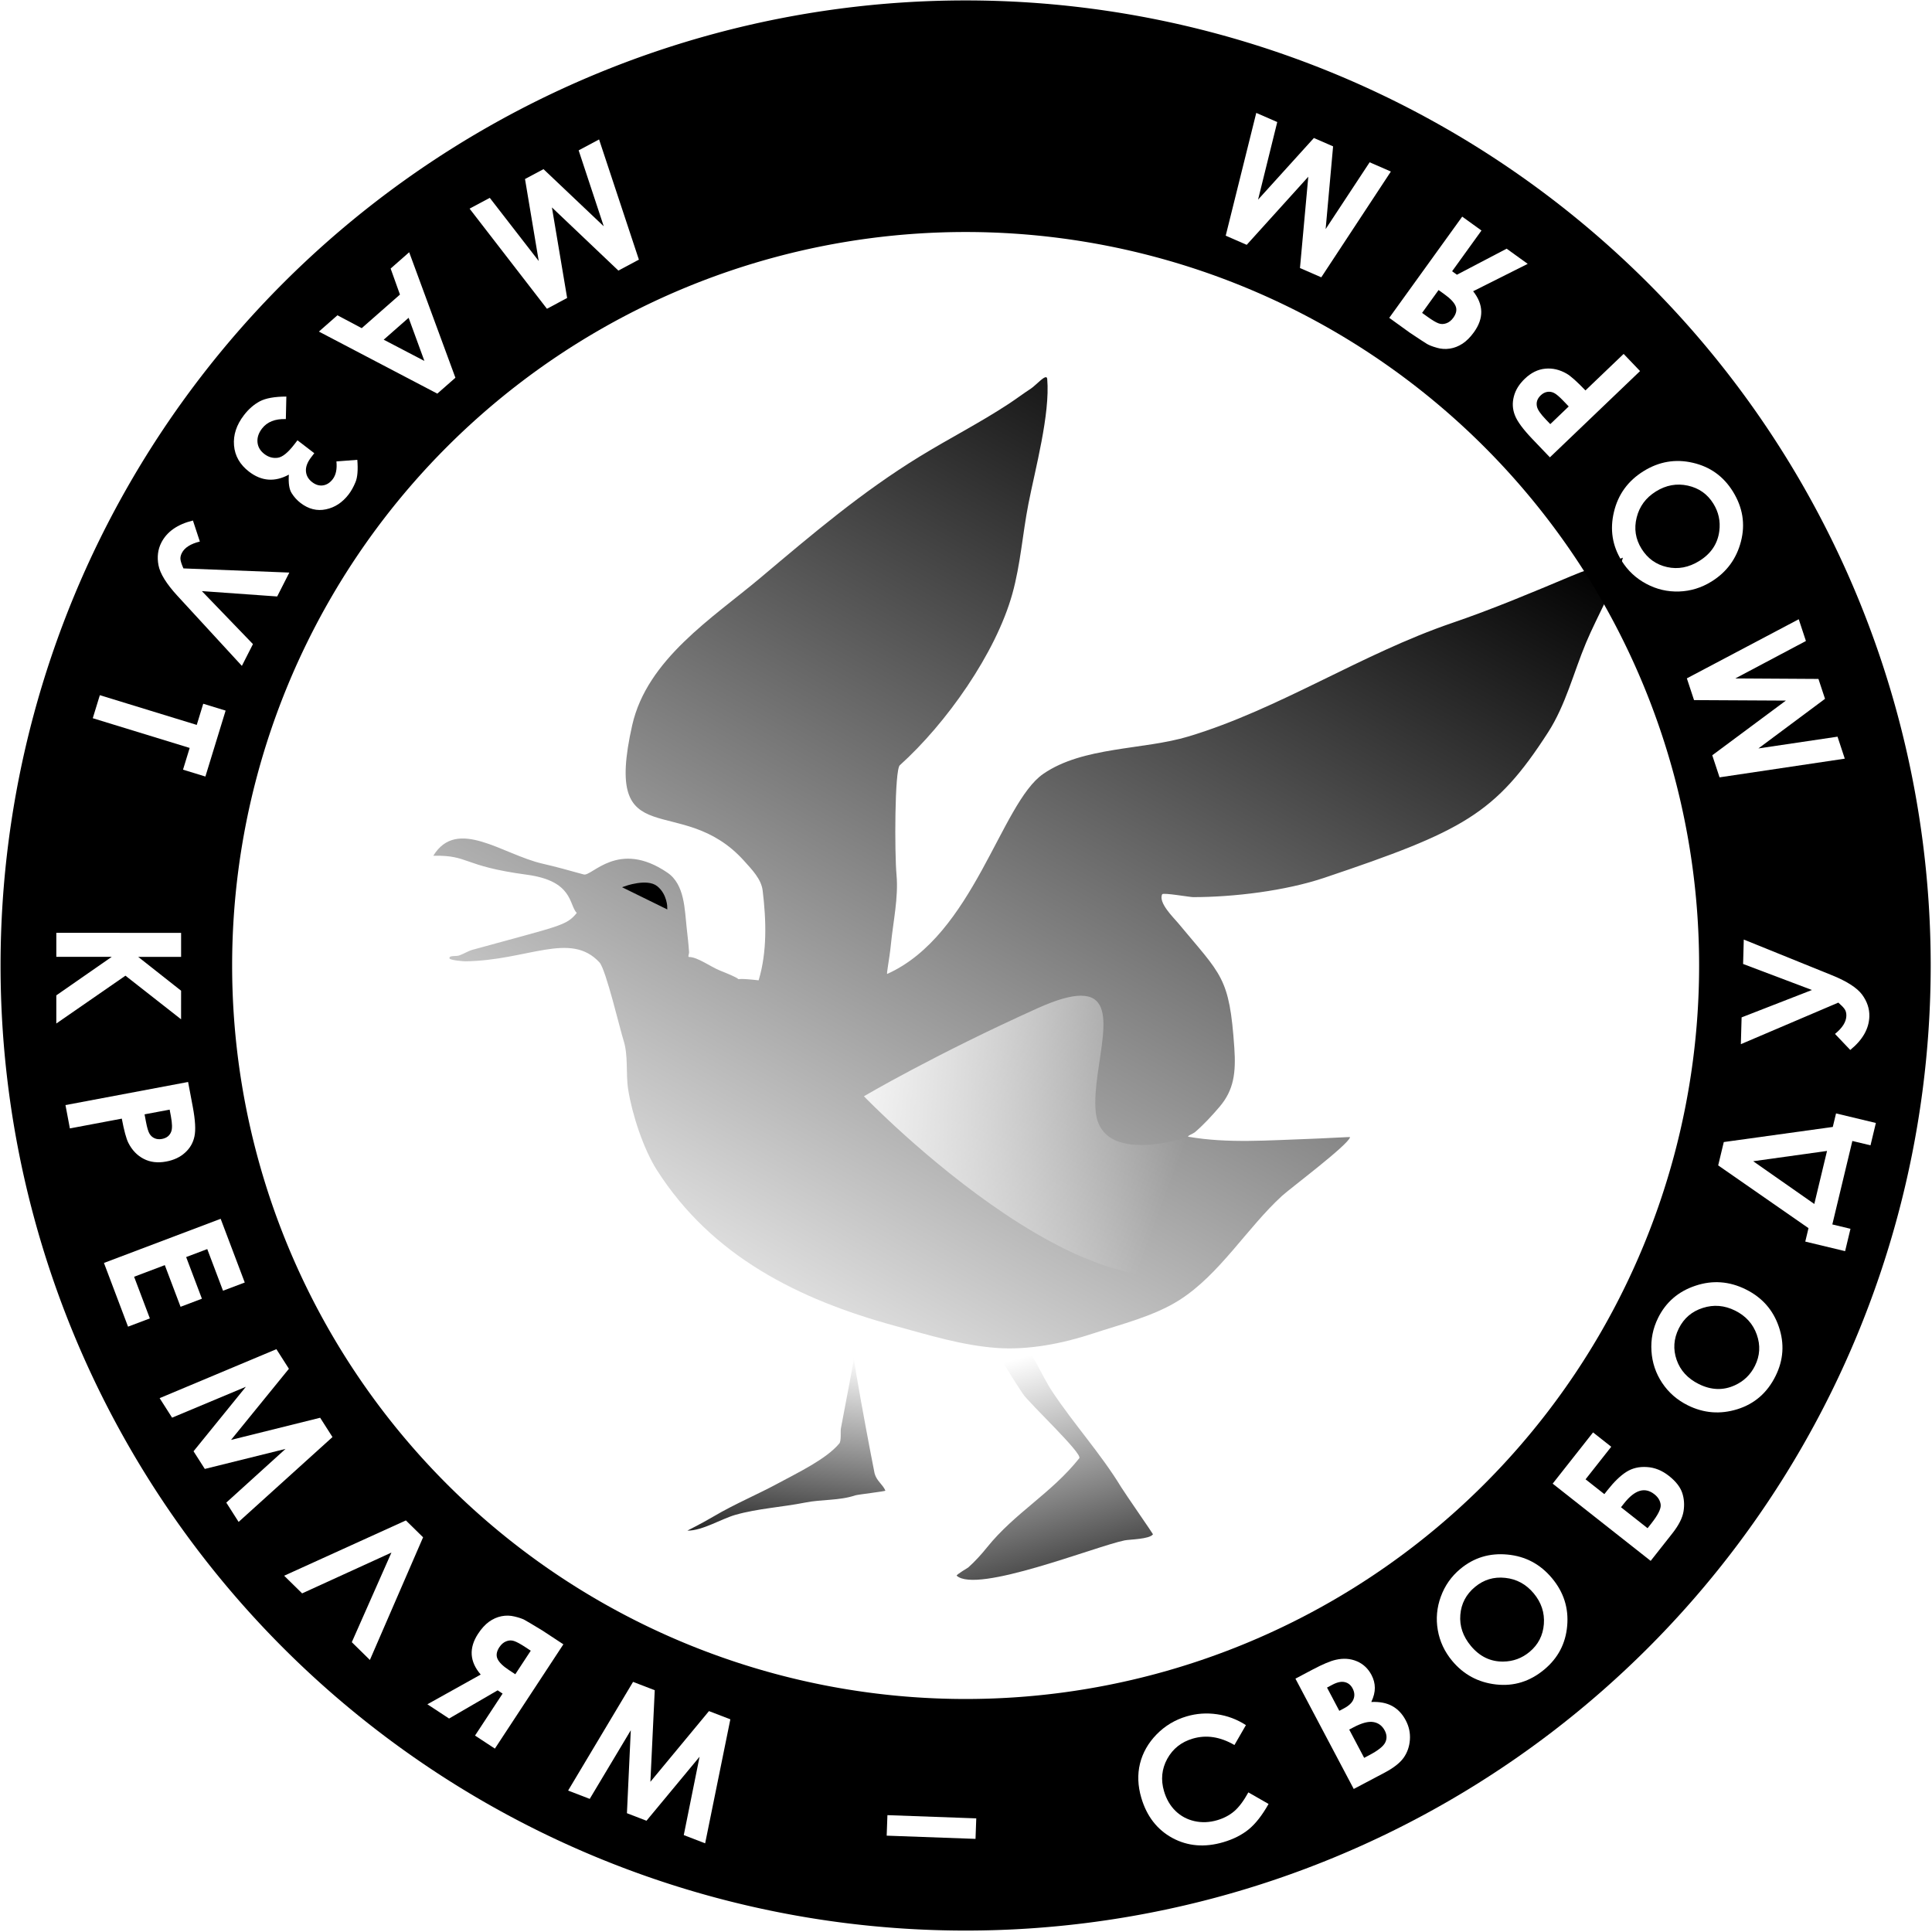 <?xml version="1.0" encoding="UTF-8" standalone="no"?>
<!-- Created with Inkscape (http://www.inkscape.org/) -->

<svg
   width="70mm"
   height="70mm"
   viewBox="0 0 70 70"
   version="1.1"
   id="svg2306"
   sodipodi:docname="s006.svg"
   inkscape:version="1.3 (0e150ed, 2023-07-21)"
   xmlns:inkscape="http://www.inkscape.org/namespaces/inkscape"
   xmlns:sodipodi="http://sodipodi.sourceforge.net/DTD/sodipodi-0.dtd"
   xmlns:xlink="http://www.w3.org/1999/xlink"
   xmlns="http://www.w3.org/2000/svg"
   xmlns:svg="http://www.w3.org/2000/svg">
  <sodipodi:namedview
     id="namedview2308"
     pagecolor="#ffffff"
     bordercolor="#666666"
     borderopacity="1.0"
     inkscape:pageshadow="2"
     inkscape:pageopacity="0.0"
     inkscape:pagecheckerboard="0"
     inkscape:document-units="mm"
     showgrid="false"
     inkscape:snap-bbox="true"
     inkscape:bbox-paths="true"
     inkscape:bbox-nodes="true"
     inkscape:snap-bbox-edge-midpoints="true"
     inkscape:snap-bbox-midpoints="true"
     inkscape:object-paths="true"
     inkscape:snap-intersection-paths="true"
     inkscape:snap-midpoints="true"
     inkscape:snap-object-midpoints="true"
     inkscape:snap-center="true"
     inkscape:snap-page="true"
     inkscape:zoom="0.038399893"
     inkscape:cx="52.083479"
     inkscape:cy="156.25044"
     inkscape:window-width="1536"
     inkscape:window-height="1027"
     inkscape:window-x="0"
     inkscape:window-y="25"
     inkscape:window-maximized="0"
     inkscape:current-layer="layer1"
     inkscape:showpageshadow="2"
     inkscape:deskcolor="#d1d1d1" />
  <defs
     id="defs2303">
    <linearGradient
       inkscape:collect="always"
       id="linearGradient19272">
      <stop
         style="stop-color:#000000;stop-opacity:1;"
         offset="0"
         id="stop19268" />
      <stop
         style="stop-color:#000000;stop-opacity:0;"
         offset="1"
         id="stop19270" />
    </linearGradient>
    <linearGradient
       inkscape:collect="always"
       id="linearGradient25769">
      <stop
         style="stop-color:#ffffff;stop-opacity:1;"
         offset="0"
         id="stop25765" />
      <stop
         style="stop-color:#ffffff;stop-opacity:0;"
         offset="1"
         id="stop25767" />
    </linearGradient>
    <linearGradient
       inkscape:collect="always"
       xlink:href="#linearGradient19272"
       id="linearGradient42489"
       gradientUnits="userSpaceOnUse"
       x1="-493.196"
       y1="1584.927"
       x2="-517.078"
       y2="1627.654"
       gradientTransform="matrix(2.774,0,0,2.774,1435.363,-4412.19)" />
    <linearGradient
       inkscape:collect="always"
       xlink:href="#linearGradient19272"
       id="linearGradient42487"
       gradientUnits="userSpaceOnUse"
       x1="-506.626"
       y1="1637.299"
       x2="-505.478"
       y2="1627.996"
       gradientTransform="matrix(2.774,0,0,2.774,1435.363,-4412.19)" />
    <linearGradient
       inkscape:collect="always"
       xlink:href="#linearGradient19272"
       id="linearGradient42485"
       gradientUnits="userSpaceOnUse"
       x1="-494.794"
       y1="1639.799"
       x2="-498.132"
       y2="1627.924"
       gradientTransform="matrix(2.774,0,0,2.774,1435.363,-4412.19)" />
    <linearGradient
       inkscape:collect="always"
       xlink:href="#linearGradient25769"
       id="linearGradient42481"
       gradientUnits="userSpaceOnUse"
       x1="-1913.512"
       y1="5165.772"
       x2="-1858.543"
       y2="5186.145"
       gradientTransform="matrix(0.734,0,0,0.734,1435.363,-3727.105)" />
  </defs>
  <g
     inkscape:label="Layer 1"
     inkscape:groupmode="layer"
     id="layer1">
    <rect
       style="fill:#ffffff;fill-opacity:1;stroke:none;stroke-width:0.023;stroke-linecap:round;stroke-linejoin:bevel;stroke-miterlimit:4;stroke-dasharray:none;stroke-opacity:1"
       id="rect25385-0"
       width="70"
       height="70"
       x="-4.5034054e-07"
       y="2.1956e-08" />
    <g
       id="g7647"
       transform="matrix(0.317,0,0,0.317,20.413,16.217)">
      <path
         id="path12098"
         style="fill:#000000;fill-opacity:1;stroke:none;stroke-width:0.318;stroke-opacity:1"
         d="M 45.973,-51.109 A 110.304,110.304 0 0 0 -64.331,59.195 110.304,110.304 0 0 0 45.973,169.499 110.304,110.304 0 0 0 156.277,59.195 110.304,110.304 0 0 0 45.973,-51.109 Z m 0,26.469 A 83.835,83.835 0 0 1 129.808,59.195 83.835,83.835 0 0 1 45.973,143.03 83.835,83.835 0 0 1 -37.862,59.195 83.835,83.835 0 0 1 45.973,-24.64 Z"
         inkscape:export-filename="/home/zilnik/Pictures/МОРЕ/СТИКЕР2.png"
         inkscape:export-xdpi="300"
         inkscape:export-ydpi="300" />
      <g
         aria-label="МАЗУТ КРЕМЛЯМ – СВОБОДУ МОРЯМ"
         transform="matrix(0.862,-0.37,0.37,0.862,143.811,-1417.819)"
         id="text12134"
         style="font-weight:bold;font-size:28.222px;line-height:1.25;font-family:'Century Gothic';-inkscape-font-specification:'Century Gothic, Bold';letter-spacing:7.938px;fill:#ffffff;stroke-width:0.265">
        <path
           d="m -719.56,1311.021 -2.822,0.241 -4.406,-10.266 -2.648,10.87 -2.78,0.238 -3.85,-14.929 2.78,-0.238 2.446,9.427 2.404,-9.842 2.544,-0.218 4.001,9.294 0.839,-9.708 2.811,-0.241 z"
           style="font-size:21.167px"
           id="path7151" />
        <path
           d="m -745.779,1315.426 -2.79,0.91 -10.277,-12.639 2.859,-0.933 2.101,2.608 5.895,-1.923 0.208,-3.362 2.859,-0.933 z m -2.665,-3.37 0.307,-5.59 -3.842,1.254 z"
           style="font-size:21.167px"
           id="path7153" />
        <path
           d="m -766.751,1311.905 q -1.784,-0.837 -3.127,-0.084 -0.893,0.5 -1.16,1.313 -0.267,0.813 0.203,1.652 0.46,0.821 1.304,1.058 0.835,0.243 2.521,-0.702 l 0.541,-0.303 1.263,2.254 -0.541,0.303 q -1.001,0.561 -1.257,1.308 -0.265,0.753 0.169,1.528 0.399,0.712 1.064,0.885 0.665,0.172 1.377,-0.227 0.848,-0.475 1.271,-1.813 l 2.417,0.826 q -0.593,1.754 -1.279,2.411 -0.681,0.666 -1.358,1.045 -1.623,0.909 -3.253,0.579 -1.639,-0.326 -2.539,-1.931 -0.399,-0.712 -0.525,-1.53 -0.135,-0.813 0.576,-2.207 -2.907,0.266 -4.311,-2.24 -1.035,-1.849 -0.422,-3.673 0.609,-1.81 2.557,-2.901 1.226,-0.687 2.448,-0.791 1.226,-0.095 3.2,0.743 z"
           style="font-size:21.167px"
           id="path7155" />
        <path
           d="m -785.393,1323.704 11.655,5.555 -2.509,2.091 -8.174,-4.22 3.172,8.389 -2.286,1.906 -3.851,-10.945 q -0.985,-2.812 -0.649,-4.33 0.334,-1.503 1.398,-2.39 1.731,-1.443 4.608,-0.962 l -0.236,2.686 q -1.72,-0.288 -2.57,0.42 -0.381,0.318 -0.475,0.705 -0.094,0.388 -0.085,1.093 z"
           style="font-size:21.167px"
           id="path7157" />
        <path
           d="m -787.505,1341.652 -5.433,6.41 -2.176,-1.844 1.791,-2.113 -9.422,-7.986 1.898,-2.239 9.422,7.986 1.744,-2.058 z"
           style="font-size:21.167px"
           id="path7159" />
        <path
           d="m -803.171,1364.398 -1.154,2.688 -4.805,-2.064 3.178,5.853 -1.375,3.2 -4.133,-7.557 -10.04,2.032 1.354,-3.153 8.053,-1.648 -6.201,-2.664 1.154,-2.688 z"
           style="font-size:21.167px"
           id="path7161" />
        <path
           d="m -809.554,1381.429 -0.667,2.996 q -0.542,2.431 -1.234,3.399 -0.684,0.981 -1.83,1.371 -1.138,0.403 -2.54,0.091 -1.554,-0.346 -2.401,-1.392 -0.849,-1.036 -0.943,-2.518 -0.05,-0.869 0.431,-3.028 l -6.285,-1.4 0.629,-2.825 z m -6.43,1.532 -0.2,0.898 q -0.236,1.059 -0.177,1.507 0.059,0.447 0.35,0.756 0.299,0.321 0.793,0.431 0.857,0.191 1.399,-0.387 0.4,-0.419 0.693,-1.73 l 0.178,-0.797 z"
           style="font-size:21.167px"
           id="path7163" />
        <path
           d="m -812.484,1398.314 -0.364,8.291 -2.829,-0.124 0.238,-5.421 -2.747,-0.12 -0.238,5.421 -2.778,-0.122 0.238,-5.421 -3.996,-0.175 -0.238,5.421 -2.839,-0.125 0.364,-8.291 z"
           style="font-size:21.167px"
           id="path7165" />
        <path
           d="m -812.508,1415.59 0.458,2.795 -9.896,5.184 11.041,1.802 0.452,2.754 -14.588,4.99 -0.452,-2.754 9.211,-3.165 -9.998,-1.638 -0.413,-2.519 8.958,-4.705 -9.744,-0.088 -0.457,-2.784 z"
           style="font-size:21.167px"
           id="path7167" />
        <path
           d="m -818.148,1452.021 8.744,-8.128 -11.961,0.276 -1.164,-2.84 16.29,-0.341 1.113,2.716 -11.851,11.177 z"
           style="font-size:21.167px"
           id="path7169" />
        <path
           d="m -794.561,1462.428 -12.682,8.385 -1.596,-2.414 5.104,-3.374 -0.399,-0.604 -6.791,0.823 -1.744,-2.638 7.399,-0.766 q -0.938,-2.973 1.675,-4.7 0.931,-0.616 1.792,-0.813 0.866,-0.189 1.66,-0.02 0.808,0.172 1.454,0.662 0.66,0.493 0.946,0.849 0.285,0.356 1.491,2.05 z m -6.821,1.04 2.862,-1.893 -0.439,-0.664 q -0.599,-0.905 -0.973,-1.228 -0.366,-0.328 -0.893,-0.339 -0.519,-0.016 -1.045,0.331 -0.785,0.519 -0.764,1.224 0.02,0.705 0.75,1.809 z"
           style="font-size:21.167px"
           id="path7171" />
        <path
           d="m -788.564,1469.982 2.027,1.977 -4.889,10.044 9.957,-5.101 1.998,1.948 -8.781,12.673 -1.998,-1.949 5.535,-8.013 -9.02,4.614 -1.827,-1.783 4.418,-9.103 -7.896,5.711 -2.02,-1.97 z"
           style="font-size:21.167px"
           id="path7173" />
        <path
           d="m -767.558,1499.389 1.069,-2.261 9.792,4.63 -1.069,2.261 z"
           style="font-size:21.167px"
           id="path7175" />
        <path
           d="m -722.023,1504.277 -2.242,1.677 q -1.792,-2.412 -4.358,-2.72 -2.165,-0.26 -3.831,1.039 -1.655,1.3 -1.915,3.465 -0.181,1.508 0.335,2.757 0.516,1.249 1.637,2.06 1.12,0.811 2.588,0.988 1.252,0.15 2.344,-0.187 1.093,-0.347 2.483,-1.43 l 1.706,2.266 q -1.869,1.431 -3.433,1.888 -1.563,0.447 -3.472,0.218 -3.52,-0.423 -5.5,-2.919 -1.968,-2.506 -1.549,-5.995 0.271,-2.257 1.498,-3.89 1.237,-1.631 3.263,-2.471 2.037,-0.838 4.233,-0.574 1.868,0.224 3.497,1.222 1.639,0.998 2.716,2.606 z"
           style="font-size:21.167px"
           id="path7177" />
        <path
           d="m -713.02,1516.608 -1.226,-15.154 2.38,-0.193 q 2.071,-0.168 3.05,0.023 1.389,0.251 2.272,1.164 0.883,0.914 0.99,2.243 0.07,0.865 -0.243,1.606 -0.304,0.73 -1.078,1.414 1.433,0.537 2.151,1.464 0.717,0.917 0.825,2.246 0.103,1.277 -0.471,2.381 -0.574,1.104 -1.572,1.714 -0.999,0.599 -2.832,0.748 z m 1.881,-12.636 0.258,3.193 0.628,-0.051 q 1.051,-0.085 1.52,-0.569 0.479,-0.485 0.418,-1.247 -0.058,-0.711 -0.575,-1.084 -0.518,-0.383 -1.507,-0.303 z m 0.467,5.769 0.314,3.884 0.721,-0.058 q 1.792,-0.145 2.374,-0.648 0.592,-0.504 0.522,-1.369 -0.079,-0.979 -0.856,-1.486 -0.777,-0.507 -2.477,-0.37 z"
           style="font-size:21.167px"
           id="path7179" />
        <path
           d="m -690.519,1497.094 q 3.09,-0.921 5.976,0.657 2.896,1.575 3.854,4.794 0.95,3.189 -0.591,6.053 -1.531,2.861 -4.661,3.793 -3.279,0.977 -6.124,-0.645 -2.845,-1.622 -3.774,-4.742 -0.623,-2.09 -0.135,-4.144 0.488,-2.054 1.947,-3.6 1.466,-1.558 3.507,-2.166 z m 0.779,2.723 q -2.021,0.602 -2.978,2.419 -0.958,1.817 -0.312,3.986 0.72,2.417 2.872,3.307 1.675,0.698 3.418,0.179 1.971,-0.587 2.933,-2.427 0.962,-1.839 0.339,-3.929 -0.62,-2.08 -2.444,-3.1 -1.827,-1.03 -3.828,-0.434 z"
           style="font-size:21.167px"
           id="path7181" />
        <path
           d="m -668.812,1505.34 -7.26,-13.358 6.983,-3.795 1.347,2.479 -4.44,2.413 1.392,2.561 0.554,-0.301 q 1.689,-0.918 2.963,-1.128 1.274,-0.21 2.545,0.44 1.275,0.636 2.04,2.044 0.76,1.398 0.678,2.525 -0.087,1.117 -0.745,2.158 -0.654,1.026 -2.316,1.929 z m -0.745,-7.43 1.969,3.623 0.636,-0.345 q 1.743,-0.948 1.96,-1.653 0.216,-0.706 -0.203,-1.478 -1.056,-1.943 -3.835,-0.433 z"
           style="font-size:21.167px"
           id="path7183" />
        <path
           d="m -656.306,1478.492 q 2.457,-2.089 5.734,-1.808 3.285,0.273 5.46,2.833 2.156,2.536 1.9,5.778 -0.247,3.235 -2.736,5.351 -2.606,2.216 -5.864,1.879 -3.257,-0.337 -5.366,-2.818 -1.412,-1.661 -1.794,-3.738 -0.382,-2.077 0.33,-4.079 0.713,-2.017 2.335,-3.396 z m 1.811,2.178 q -1.606,1.366 -1.75,3.414 -0.144,2.049 1.322,3.773 1.633,1.921 3.962,1.868 1.814,-0.036 3.2,-1.214 1.567,-1.332 1.705,-3.403 0.138,-2.071 -1.274,-3.733 -1.406,-1.654 -3.487,-1.851 -2.088,-0.206 -3.678,1.146 z"
           style="font-size:21.167px"
           id="path7185" />
        <path
           d="m -642.246,1464.304 1.749,-2.344 12.93,3.547 1.014,-1.359 4.001,2.985 -1.675,2.245 -1.823,-1.36 -6.254,8.383 1.823,1.36 -1.675,2.245 -4.001,-2.985 1.007,-1.35 z m 4.121,1.217 4.786,7.723 3.974,-5.327 z"
           style="font-size:21.167px"
           id="path7187" />
        <path
           d="m -620.97,1451.852 -12.912,-0.03 1.372,-2.964 9.193,0.314 -6.459,-6.223 1.25,-2.701 8.166,8.243 q 2.094,2.119 2.441,3.635 0.341,1.502 -0.24,2.759 -0.946,2.045 -3.752,2.842 l -0.937,-2.529 q 1.678,-0.476 2.142,-1.48 0.208,-0.45 0.127,-0.841 -0.081,-0.391 -0.392,-1.024 z"
           style="font-size:21.167px"
           id="path7189" />
        <path
           d="m -623.443,1420.922 0.244,-2.821 10.868,-2.586 -10.257,-4.468 0.241,-2.78 15.368,-1.241 -0.241,2.78 -9.707,0.798 9.286,4.052 -0.22,2.543 -9.841,2.353 9.422,2.486 -0.244,2.811 z"
           style="font-size:21.167px"
           id="path7191" />
        <path
           d="m -623.999,1391.966 q -0.483,-3.188 1.48,-5.827 1.961,-2.649 5.282,-3.152 3.29,-0.498 5.913,1.425 2.621,1.913 3.11,5.142 0.512,3.382 -1.489,5.975 -2.001,2.592 -5.22,3.08 -2.156,0.327 -4.123,-0.442 -1.967,-0.768 -3.295,-2.428 -1.34,-1.668 -1.659,-3.773 z m 2.805,-0.394 q 0.316,2.085 1.982,3.285 1.666,1.201 3.904,0.862 2.493,-0.378 3.674,-2.386 0.924,-1.562 0.651,-3.36 -0.308,-2.034 -1.996,-3.241 -1.688,-1.208 -3.844,-0.881 -2.146,0.325 -3.409,1.99 -1.274,1.667 -0.961,3.731 z"
           style="font-size:21.167px"
           id="path7193" />
        <path
           d="m -627.06,1376.939 -1.075,-2.875 q -0.872,-2.333 -0.821,-3.522 0.039,-1.195 0.786,-2.148 0.734,-0.959 2.08,-1.462 1.491,-0.557 2.771,-0.143 1.277,0.405 2.164,1.596 0.516,0.701 1.291,2.772 l 6.031,-2.255 1.014,2.711 z m 4.553,-4.792 -0.322,-0.862 q -0.38,-1.016 -0.674,-1.359 -0.294,-0.343 -0.706,-0.442 -0.426,-0.106 -0.9,0.072 -0.823,0.308 -0.961,1.088 -0.107,0.57 0.364,1.828 l 0.286,0.765 z"
           style="font-size:21.167px"
           id="path7195" />
        <path
           d="m -638.344,1353.599 13.035,-7.825 1.489,2.481 -5.246,3.149 0.372,0.62 6.82,-0.526 1.628,2.712 -7.425,0.443 q 0.807,3.011 -1.878,4.623 -0.957,0.575 -1.826,0.734 -0.874,0.151 -1.659,-0.053 -0.799,-0.207 -1.423,-0.725 -0.638,-0.521 -0.908,-0.89 -0.269,-0.369 -1.401,-2.112 z m 6.859,-0.742 -2.942,1.766 0.41,0.682 q 0.559,0.93 0.918,1.269 0.351,0.344 0.877,0.377 0.518,0.039 1.058,-0.285 0.806,-0.484 0.817,-1.19 0.011,-0.706 -0.67,-1.84 z"
           style="font-size:21.167px"
           id="path7197" />
        <path
           d="m -644.005,1345.795 -1.94,-2.063 5.32,-9.823 -10.169,4.665 -1.911,-2.033 9.322,-12.28 1.911,2.033 -5.877,7.766 9.212,-4.219 1.748,1.86 -4.809,8.903 8.136,-5.364 1.933,2.056 z"
           style="font-size:21.167px"
           id="path7199" />
      </g>
      <path
         style="fill:url(#linearGradient42489);fill-opacity:1;stroke:none;stroke-width:0.734px;stroke-linecap:butt;stroke-linejoin:miter;stroke-opacity:1"
         d="m 22.317,60.886 c 0.983,-3.278 0.869,-6.859 0.458,-10.256 -0.159,-1.317 -1.221,-2.389 -2.106,-3.377 -7.251,-8.088 -16.223,-0.35 -12.806,-15.517 1.706,-7.57 9.225,-12.277 14.698,-16.887 5.935,-4.999 11.544,-9.771 18.178,-13.839 3.362,-2.062 6.869,-3.846 10.165,-6.013 0.851,-0.559 1.664,-1.176 2.518,-1.73 0.61,-0.396 1.815,-1.837 1.877,-1.112 0.345,4.03 -1.371,10.288 -2.152,14.292 -0.667,3.417 -0.895,6.886 -1.831,10.256 -1.897,6.825 -7.572,14.843 -12.866,19.605 -0.597,0.537 -0.602,10.029 -0.376,12.521 0.235,2.592 -0.385,5.36 -0.641,7.949 -0.182,1.84 -0.549,3.439 -0.412,3.377 9.876,-4.441 12.969,-19.507 17.822,-22.859 4.556,-3.147 11.419,-2.714 16.621,-4.284 10.385,-3.133 19.703,-9.414 30.128,-12.974 4.627,-1.58 9.098,-3.462 13.599,-5.354 1.879,-0.79 1.474,-0.526 3.297,-1.153 0.207,-0.072 2.611,-0.953 2.61,-0.948 -0.909,3.272 -2.903,6.597 -4.212,9.72 -1.432,3.416 -2.327,7.119 -4.35,10.256 -6.015,9.329 -9.696,11.273 -25.567,16.612 -4.472,1.504 -10.389,2.21 -15.001,2.21 -0.366,0 -3.421,-0.536 -3.526,-0.329 -0.483,0.956 1.315,2.685 1.786,3.254 5.011,6.045 5.897,6.15 6.456,14.292 0.193,2.817 -0.038,4.818 -1.694,6.755 -0.876,1.024 -1.767,1.996 -2.793,2.883 -0.229,0.197 -1.03,0.483 -0.733,0.536 4.431,0.778 9.169,0.395 13.645,0.247 1.844,-0.062 4.817,-0.247 4.808,-0.205 -0.195,0.875 -6.857,5.865 -7.784,6.714 -4.002,3.665 -7.116,8.973 -11.722,11.903 -2.916,1.855 -6.66,2.763 -9.89,3.83 -3.424,1.132 -7.347,1.913 -10.989,1.647 -3.97,-0.289 -7.764,-1.472 -11.584,-2.513 C 26.818,97.366 16.963,92.398 10.702,82.604 9.153,80.181 7.859,76.236 7.405,73.378 7.112,71.535 7.446,69.499 6.856,67.694 6.493,66.585 4.856,59.641 4.13,58.851 0.807,55.232 -4.105,58.635 -11.23,58.717 c -0.201,0 -1.74,-0.122 -1.787,-0.336 -0.083,-0.373 0.737,-0.205 1.099,-0.33 0.533,-0.183 1.014,-0.509 1.557,-0.659 C -0.346,54.627 0.304,54.677 1.528,53.194 0.614,52.245 1.143,49.534 -4.176,48.819 c -7.484,-1.007 -6.509,-2.24 -10.691,-2.171 2.72,-4.431 7.895,-0.147 12.473,0.906 1.584,0.364 2.922,0.739 4.716,1.236 0.945,0.261 3.954,-4.038 9.57,-0.205 1.985,1.354 1.963,4.23 2.198,6.302 0.106,0.931 0.213,1.861 0.275,2.801 0.011,0.177 -0.178,0.535 0,0.535 0.976,0 2.453,1.123 3.571,1.565 4.121,1.631 -0.055,0.602 4.381,1.101 z"
         id="path42469"
         sodipodi:nodetypes="sssssssssssssscssssscssssscssscscssssssssssssscscssssssscs" />
      <path
         style="fill:url(#linearGradient42487);fill-opacity:1;stroke:none;stroke-width:0.734px;stroke-linecap:butt;stroke-linejoin:miter;stroke-opacity:1"
         d="m 34.008,98.913 c -0.547,4.438 -1.481,8.814 -2.289,13.18 -0.067,0.362 0.062,1.437 -0.183,1.73 -1.507,1.808 -4.797,3.363 -6.868,4.489 -2.434,1.324 -5.085,2.425 -7.463,3.831 -1.625,0.961 -3.087,1.647 -3.022,1.647 1.737,0 3.85,-1.345 5.495,-1.812 2.529,-0.719 5.374,-0.882 7.967,-1.4 1.894,-0.379 3.879,-0.202 5.723,-0.824 0.263,-0.088 3.466,-0.46 3.434,-0.536 -0.301,-0.721 -1.006,-1.101 -1.236,-1.977 -0.037,-0.141 -3.126,-16.009 -2.747,-16.599 0.378,-0.589 0.794,-1.153 1.191,-1.73 z"
         id="path42471" />
      <path
         style="fill:url(#linearGradient42485);fill-opacity:1;stroke:none;stroke-width:0.734px;stroke-linecap:butt;stroke-linejoin:miter;stroke-opacity:1"
         d="m 47.653,100.272 c 1.618,2.622 3.142,5.305 4.854,7.867 0.736,1.101 6.873,6.848 6.456,7.373 -3.184,4.009 -7.381,6.256 -10.531,10.173 -0.665,0.826 -1.363,1.597 -2.152,2.307 -0.028,0.027 -1.43,0.856 -1.328,0.948 2.313,2.08 15.813,-3.343 19.185,-4.037 0.586,-0.119 2.872,-0.13 3.251,-0.7 0.019,-0.03 -3.258,-4.764 -3.617,-5.354 -2.371,-3.895 -5.407,-7.201 -7.921,-10.997 -1.268,-1.915 -2.252,-4.661 -3.983,-6.219 -1.322,-1.189 -2.345,-1.173 -4.212,-1.359 z"
         id="path42473" />
      <path
         id="path42479"
         style="fill:url(#linearGradient42481);fill-opacity:1;stroke:none;stroke-width:0.734px;stroke-linecap:butt;stroke-linejoin:miter;stroke-opacity:1"
         d="m 59.147,62.646 c -1.135,6e-4 -2.73,0.432 -4.943,1.429 -11.803,5.315 -19.857,10.066 -19.857,10.066 0,0 29.039,30.165 42.301,17.436 1.8,-2.097 3.537,-4.268 5.482,-6.05 0.535,-0.49 2.974,-2.357 4.985,-4.02 l 2.799,-2.693 c 0.009,-0.042 -2.964,0.144 -4.807,0.205 -4.476,0.147 -9.214,0.531 -13.645,-0.247 0,0 -10.014,3.459 -10.622,-2.891 -0.494,-5.16 3.226,-13.238 -1.693,-13.235 z" />
      <path
         style="fill:#000000;stroke:#000000;stroke-width:0.265px;stroke-linecap:butt;stroke-linejoin:miter;stroke-opacity:1"
         d="m 7.042,50.266 c 0,0 2.511,-0.918 3.606,-0.028 1.096,0.89 1.096,2.338 1.096,2.338 z"
         id="path44024" />
    </g>
  </g>
</svg>
